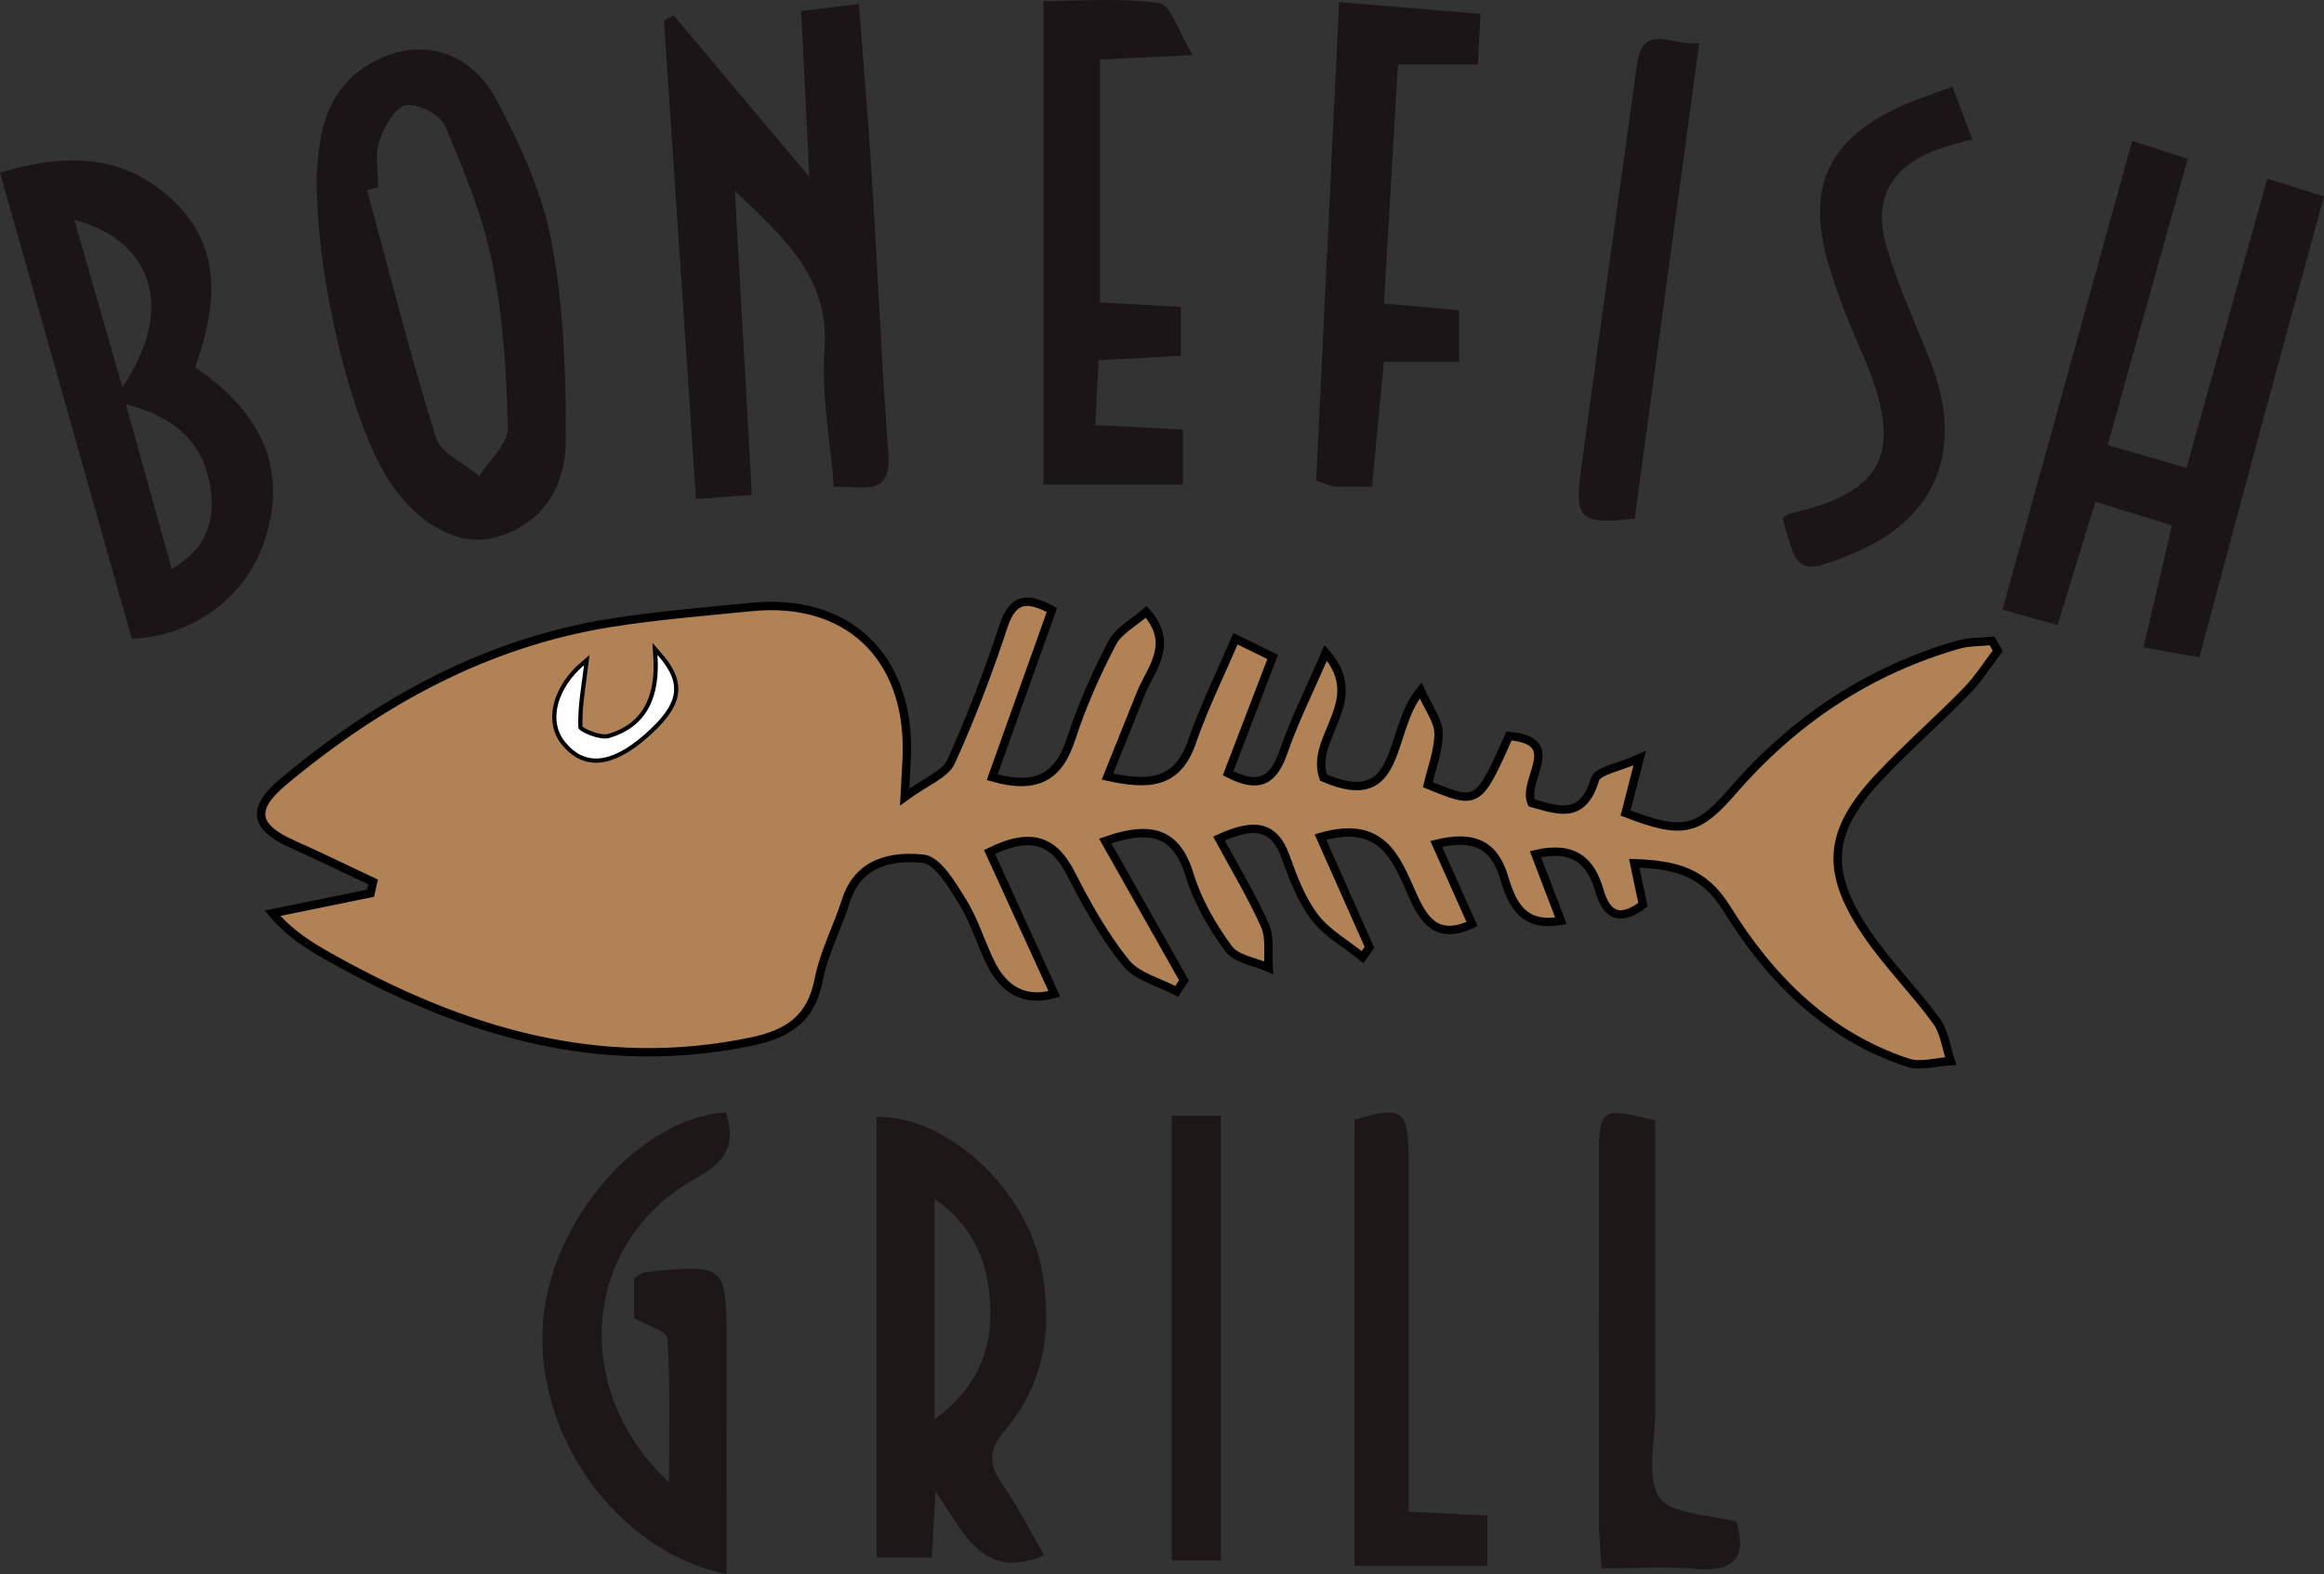 <?xml version="1.0" encoding="utf-8"?>
<!-- Generator: Adobe Illustrator 16.0.0, SVG Export Plug-In . SVG Version: 6.00 Build 0)  -->
<svg version="1.2" baseProfile="tiny" id="Layer_1" xmlns="http://www.w3.org/2000/svg" xmlns:xlink="http://www.w3.org/1999/xlink"
	 x="0px" y="0px" width="277.299px" height="187.798px" viewBox="0 0 277.299 187.798" xml:space="preserve">
<rect x="0" y="0" width="277.299" height="187.798" fill="#333333" stroke="none"/>
<path fill-rule="evenodd" fill="#B18256" stroke="#000000" stroke-miterlimit="10" d="M118.388,92.727
	c5.35,1.548,7.968-0.096,9.42-4.578c1.274-3.935,2.981-7.768,4.891-11.441c0.766-1.475,2.581-2.405,4.061-3.708
	c3.44,3.883,0.556,6.757-0.655,9.774c-1.279,3.186-2.558,6.371-3.965,9.876c4.892,1.085,8.338,0.912,10.068-4.099
	c1.4-4.056,3.321-7.932,5.206-12.346c1.484,0.727,2.844,1.393,4.44,2.175c-1.853,4.834-3.553,9.269-5.317,13.872
	c3.682,1.921,5.409,0.903,6.602-2.532c1.341-3.859,3.193-7.541,5.052-11.83c5.095,5.767-1.998,10.089-0.275,14.879
	c9.616,4.174,7.536-5.554,11.596-10.402c0.956,2.159,2.121,3.626,2.135,5.104c0.019,2.067-0.82,4.143-1.276,6.147
	c5.986,2.45,5.986,2.45,9.69-5.807c6.711,0.59,1.471,5.234,2.694,7.979c3.032,0.824,6.071,2.151,7.559-2.793
	c0.317-1.052,2.868-1.431,5.336-2.548c-0.815,3.159-1.255,4.865-1.688,6.543c6.896,2.668,8.609,2.186,12.849-2.692
	c7.26-8.356,16.142-14.31,26.838-17.383c1.284-0.369,2.69-0.309,4.041-0.448c0.227,0.394,0.454,0.787,0.681,1.18
	c-1.235,1.611-2.326,3.363-3.734,4.804c-3.372,3.45-7.014,6.639-10.327,10.142c-6.167,6.52-6.641,11.249-1.618,18.703
	c2.495,3.702,5.725,6.901,8.364,10.516c0.955,1.309,1.156,3.167,1.701,4.774c-1.716,0.092-3.601,0.696-5.121,0.194
	c-9.647-3.188-16.47-10.072-21.605-18.395c-2.743-4.445-6.208-5.226-11.036-5.398c0.405,1.933,0.725,3.459,1.038,4.953
	c-2.805,2.089-4.35,1.246-5.203-1.722c-0.998-3.469-3.045-5.392-7.621-4.311c1.02,2.667,2.004,5.24,3.035,7.938
	c-4.6,0.868-5.877-2.158-6.779-5.174c-1.218-4.075-3.793-5.042-8.096-3.995c1.44,3.223,2.821,6.314,4.273,9.563
	c-4.325,2.025-5.849-0.636-7.181-3.645c-1.9-4.294-3.594-8.864-10.909-6.735c1.961,4.415,3.906,8.793,5.851,13.171
	c-0.274,0.383-0.548,0.766-0.822,1.149c-1.937-1.56-4.245-2.837-5.711-4.756c-1.578-2.065-2.565-4.663-3.452-7.155
	c-1.357-3.814-3.728-4.162-7.969-2.227c1.92,3.562,3.932,6.874,5.49,10.386c0.645,1.452,0.319,3.334,0.435,5.021
	c-1.631-0.722-3.853-1.01-4.771-2.257c-1.945-2.643-3.69-5.64-4.643-8.758c-1.514-4.958-4.385-6.111-10.086-4.097
	c3.194,5.652,6.294,11.138,9.394,16.624c-0.288,0.439-0.576,0.879-0.864,1.319c-2.068-1.109-4.721-1.747-6.08-3.43
	c-2.581-3.196-4.634-6.881-6.51-10.565c-2.05-4.025-4.75-5.104-9.744-2.635c2.601,5.69,5.157,11.283,7.735,16.923
	c-3.615,1.026-6.056-0.52-7.621-3.716c-1.168-2.388-1.927-5.009-3.316-7.249c-1.245-2.008-2.962-4.974-4.716-5.156
	c-3.683-0.382-7.729,0.345-9.213,5c-1.008,3.165-2.619,6.188-3.246,9.413c-0.906,4.658-3.623,6.476-8.019,7.395
	c-18.207,3.804-34.562-1.235-50.216-9.994c-2.393-1.338-4.747-2.745-6.943-5.31c3.899-0.796,7.799-1.593,11.698-2.389
	c0.101-0.449,0.201-0.897,0.301-1.347c-3.177-1.493-6.33-3.041-9.537-4.466c-4.623-2.054-5.111-4.208-1.133-7.523
	c11.417-9.516,24.129-16.543,39.004-18.919c5.568-0.889,11.21-1.339,16.829-1.896c11.364-1.127,18.76,5.822,18.531,17.352
	c-0.022,1.144-0.112,2.286-0.268,5.324c2.582-1.892,4.834-2.691,5.526-4.204c2.411-5.272,4.463-10.732,6.292-16.239
	c1.144-3.445,2.914-3.379,5.758-1.879C123.145,79.414,120.82,85.92,118.388,92.727z M69.69,79.357
	c-3.147,2.676-4.334,6.588-2.283,9.142c2.344,2.919,5.495,2.637,9.479-0.85c4.148-3.628,4.65-6.029,1.56-9.521
	c0.339,4.89-1.15,8.572-5.786,9.927c-1.066,0.312-3.635-0.755-3.654-1.258C68.91,84.235,69.423,81.651,69.69,79.357z"/>
<path fill-rule="evenodd" fill="#1C1517" d="M80.392,1.849c5.06,6.023,10.121,12.047,16.176,19.256
	c-0.363-7.354-0.659-13.347-0.977-19.781c2.349-0.29,4.395-0.542,6.892-0.851c0.547,7.233,1.128,13.979,1.553,20.736
	c0.689,10.956,1.14,21.929,1.964,32.875c0.402,5.335-3.043,3.848-6.5,3.999c-0.43-5.532-1.52-10.991-1.119-16.339
	c0.648-8.653-4.971-13.517-10.697-18.958c0.669,11.928,1.338,23.857,2.034,36.263c-2.38,0.172-4.268,0.309-6.676,0.484
	c-1.292-19.341-2.553-38.215-3.814-57.089C79.615,2.244,80.003,2.046,80.392,1.849z"/>
<path fill-rule="evenodd" fill="#1C1517" d="M270.532,21.315c2.583,0.811,4.443,1.395,6.767,2.124
	c-2.567,9.402-5.065,18.489-7.525,27.585c-2.425,8.964-4.812,17.938-7.346,27.4c-2.136-0.38-4.027-0.717-6.667-1.187
	c1.129-4.833,2.203-9.432,3.4-14.559c-3.049-0.937-5.973-1.834-9.132-2.805c-1.563,5.078-2.967,9.633-4.527,14.7
	c-2.19-0.614-4.161-1.166-6.566-1.839c5.201-18.798,10.275-37.134,15.472-55.912c2.386,0.757,4.22,1.339,6.636,2.105
	c-3.181,11.365-6.291,22.478-9.562,34.165c3.121,0.905,6.063,1.757,9.412,2.728C264.139,44.202,267.251,33.061,270.532,21.315z"/>
<path fill-rule="evenodd" fill="#1C1517" d="M37.769,21.192c0.291-4.911,0.827-11.07,7.567-14.212
	c5.134-2.393,10.831-0.824,13.91,4.94c2.859,5.352,5.486,11.14,6.585,17.04c1.444,7.749,1.727,15.798,1.675,23.712
	c-0.036,5.434-2.749,9.957-8.601,11.495c-4.266,1.121-9.332-1.797-12.652-7.074C41.877,50.138,37.751,33.348,37.769,21.192z
	 M45.124,22.342c-0.443,0.112-0.887,0.225-1.33,0.337c2.683,9.853,5.169,19.767,8.22,29.505c0.593,1.893,3.383,3.098,5.16,4.62
	c1.202-1.925,3.454-3.872,3.415-5.771c-0.138-6.582-0.559-13.25-1.858-19.686c-1.135-5.617-3.373-11.063-5.64-16.363
	c-0.568-1.328-3.347-2.733-4.707-2.409c-1.35,0.321-2.601,2.644-3.143,4.331C44.708,18.559,45.124,20.518,45.124,22.342z"/>
<path fill-rule="evenodd" fill="#1C1517" d="M15.732,76.218C10.462,57.585,5.279,39.258,0,20.594
	c7.476-2.222,14.208-2.34,20.069,2.785c6.549,5.726,5.91,12.855,3.223,20.431c7.417,5.074,11.321,11.73,8.224,20.856
	C29.239,71.373,22.947,75.907,15.732,76.218z M20.496,67.892c4.647-2.744,5.318-6.538,4.446-10.575
	c-1.051-4.866-4.39-7.68-9.92-9.08C16.93,55.088,18.66,61.298,20.496,67.892z M8.87,26.219c2,6.97,3.772,13.143,5.732,19.971
	C20.819,37.046,18.459,28.807,8.87,26.219z"/>
<path fill-rule="evenodd" fill="#1D1718" d="M124.593,185.531c-7.255,3.137-9.487-2.484-12.966-7.604
	c-0.191,3.342-0.31,5.408-0.453,7.898c-2.13,0-4.168,0-6.574,0c0-17.471,0-35.025,0-52.583c8.315-0.132,17.778,8.431,19.673,18.071
	c1.375,6.995,0.382,13.722-4.32,19.285c-2.033,2.405-2.037,4.06-0.355,6.472C121.458,179.738,122.931,182.675,124.593,185.531z
	 M111.504,169.341c5.611-4.14,7.121-9.121,6.559-14.808c-0.438-4.426-2.072-8.349-6.559-11.511
	C111.504,152.138,111.504,160.23,111.504,169.341z"/>
<path fill-rule="evenodd" fill="#1D1718" d="M86.688,187.798c-13.06-2.672-22.91-16.525-21.899-30.006
	c0.914-12.195,11.457-24.367,21.803-25.096c1.238,3.701,0.157,5.846-3.505,7.852c-13.397,7.34-15.363,24.932-3.269,36.316
	c0-6.32,0.171-11.777-0.178-17.202c-0.055-0.851-2.479-1.548-3.983-2.417c0-1.479,0-3.113,0-4.768
	c0.528-0.285,0.933-0.672,1.372-0.716c9.659-0.96,9.66-0.952,9.66,8.632C86.688,169.49,86.688,178.583,86.688,187.798z"/>
<path fill-rule="evenodd" fill="#1C1517" d="M131.254,36.081c3.392,0.185,6.326,0.345,9.643,0.526c0,1.898,0,3.609,0,5.845
	c-3.079,0.166-6.159,0.331-9.811,0.526c-0.126,2.455-0.25,4.845-0.399,7.732c3.594,0.182,6.833,0.345,10.457,0.528
	c0,2.169,0,4.219,0,6.558c-5.501,0-10.893,0-16.643,0c0-19.169,0-38.042,0-57.669c4.719,0,9.367-0.412,13.855,0.251
	c1.349,0.199,2.256,3.391,3.964,6.195c-4.796,0.231-7.727,0.372-11.067,0.532C131.254,16.722,131.254,26.096,131.254,36.081z"/>
<path fill-rule="evenodd" fill="#1C1517" d="M163.7,58.061c-1.743,0-3.063,0.061-4.375-0.026c-0.625-0.042-1.23-0.363-2.277-0.695
	c0.904-18.894,1.806-37.744,2.732-57.089c5.946,0.494,11.187,0.929,16.873,1.401c-0.109,2.107-0.2,3.86-0.313,6.047
	c-3.128,0-6.017,0-9.533,0c-0.563,9.605-1.104,18.811-1.673,28.517c3.153,0.282,5.882,0.525,8.966,0.801c0,2.072,0,3.942,0,6.154
	c-2.892,0-5.636,0-8.973,0C164.65,48.148,164.198,52.864,163.7,58.061z"/>
<path fill-rule="evenodd" fill="#1C1517" d="M212.711,61.819c0.258-0.18,0.498-0.465,0.787-0.531
	c11.505-2.595,13.893-7.359,8.576-19.42c-1.471-3.337-2.826-6.755-3.871-10.244c-2.763-9.232-0.093-14.973,8.645-18.967
	c1.799-0.823,3.706-1.411,6.123-2.317c0.791,2.113,1.511,4.036,2.356,6.294c-1.514,0.425-2.76,0.694-3.951,1.121
	c-5.698,2.044-7.966,5.857-6.269,11.7c1.337,4.605,3.398,9.002,5.169,13.479c4.219,10.661,0.821,19.083-9.371,23.176
	C214.714,68.598,214.451,68.46,212.711,61.819z"/>
<path fill-rule="evenodd" fill="#1D1718" d="M197.491,133.681c0,10.142,0,20.428,0,30.715c0,1.332-0.012,2.665,0.002,3.997
	c0.037,3.495-1.103,7.754,0.499,10.248c1.315,2.048,5.895,1.999,9.223,2.935c1.146,3.962-0.011,6.014-4.813,5.596
	c-3.599-0.313-7.247-0.062-11.287-0.062c-0.133-2.094-0.323-3.708-0.325-5.322c-0.023-14.659-0.025-29.319-0.008-43.979
	C190.79,132.294,191.161,132.06,197.491,133.681z"/>
<path fill-rule="evenodd" fill="#1D1718" d="M168.075,180.353c3.468,0.166,6.241,0.3,9.403,0.452c0,2.011,0,3.868,0,6.02
	c-5.309,0-10.372,0-15.868,0c0-17.817,0-35.503,0-53.228c5.765-1.736,6.459-1.242,6.462,4.814
	C168.081,152.187,168.075,165.962,168.075,180.353z"/>
<path fill-rule="evenodd" fill="#1C1517" d="M202.75,5.146c-2.636,19.431-5.172,38.125-7.696,56.73
	c-6.502,0.696-7.207,0.127-6.416-5.767c2.167-16.143,4.467-32.269,6.687-48.405C196.023,2.622,199.396,5.515,202.75,5.146z"/>
<path fill-rule="evenodd" fill="#1D1718" d="M145.687,186.165c-2.169,0-3.812,0-5.867,0c0-17.589,0-35.106,0-53.05
	c1.74,0,3.611,0,5.867,0C145.687,150.677,145.687,168.197,145.687,186.165z"/>
<path fill-rule="evenodd" fill="#FFFFFF" d="M69.69,79.357c-0.267,2.294-0.78,4.878-0.684,7.44c0.019,0.503,2.588,1.57,3.654,1.258
	c4.636-1.355,6.125-5.037,5.786-9.927c3.09,3.492,2.588,5.893-1.56,9.521c-3.985,3.487-7.135,3.769-9.479,0.85
	C65.356,85.945,66.543,82.033,69.69,79.357z"/>
</svg>
